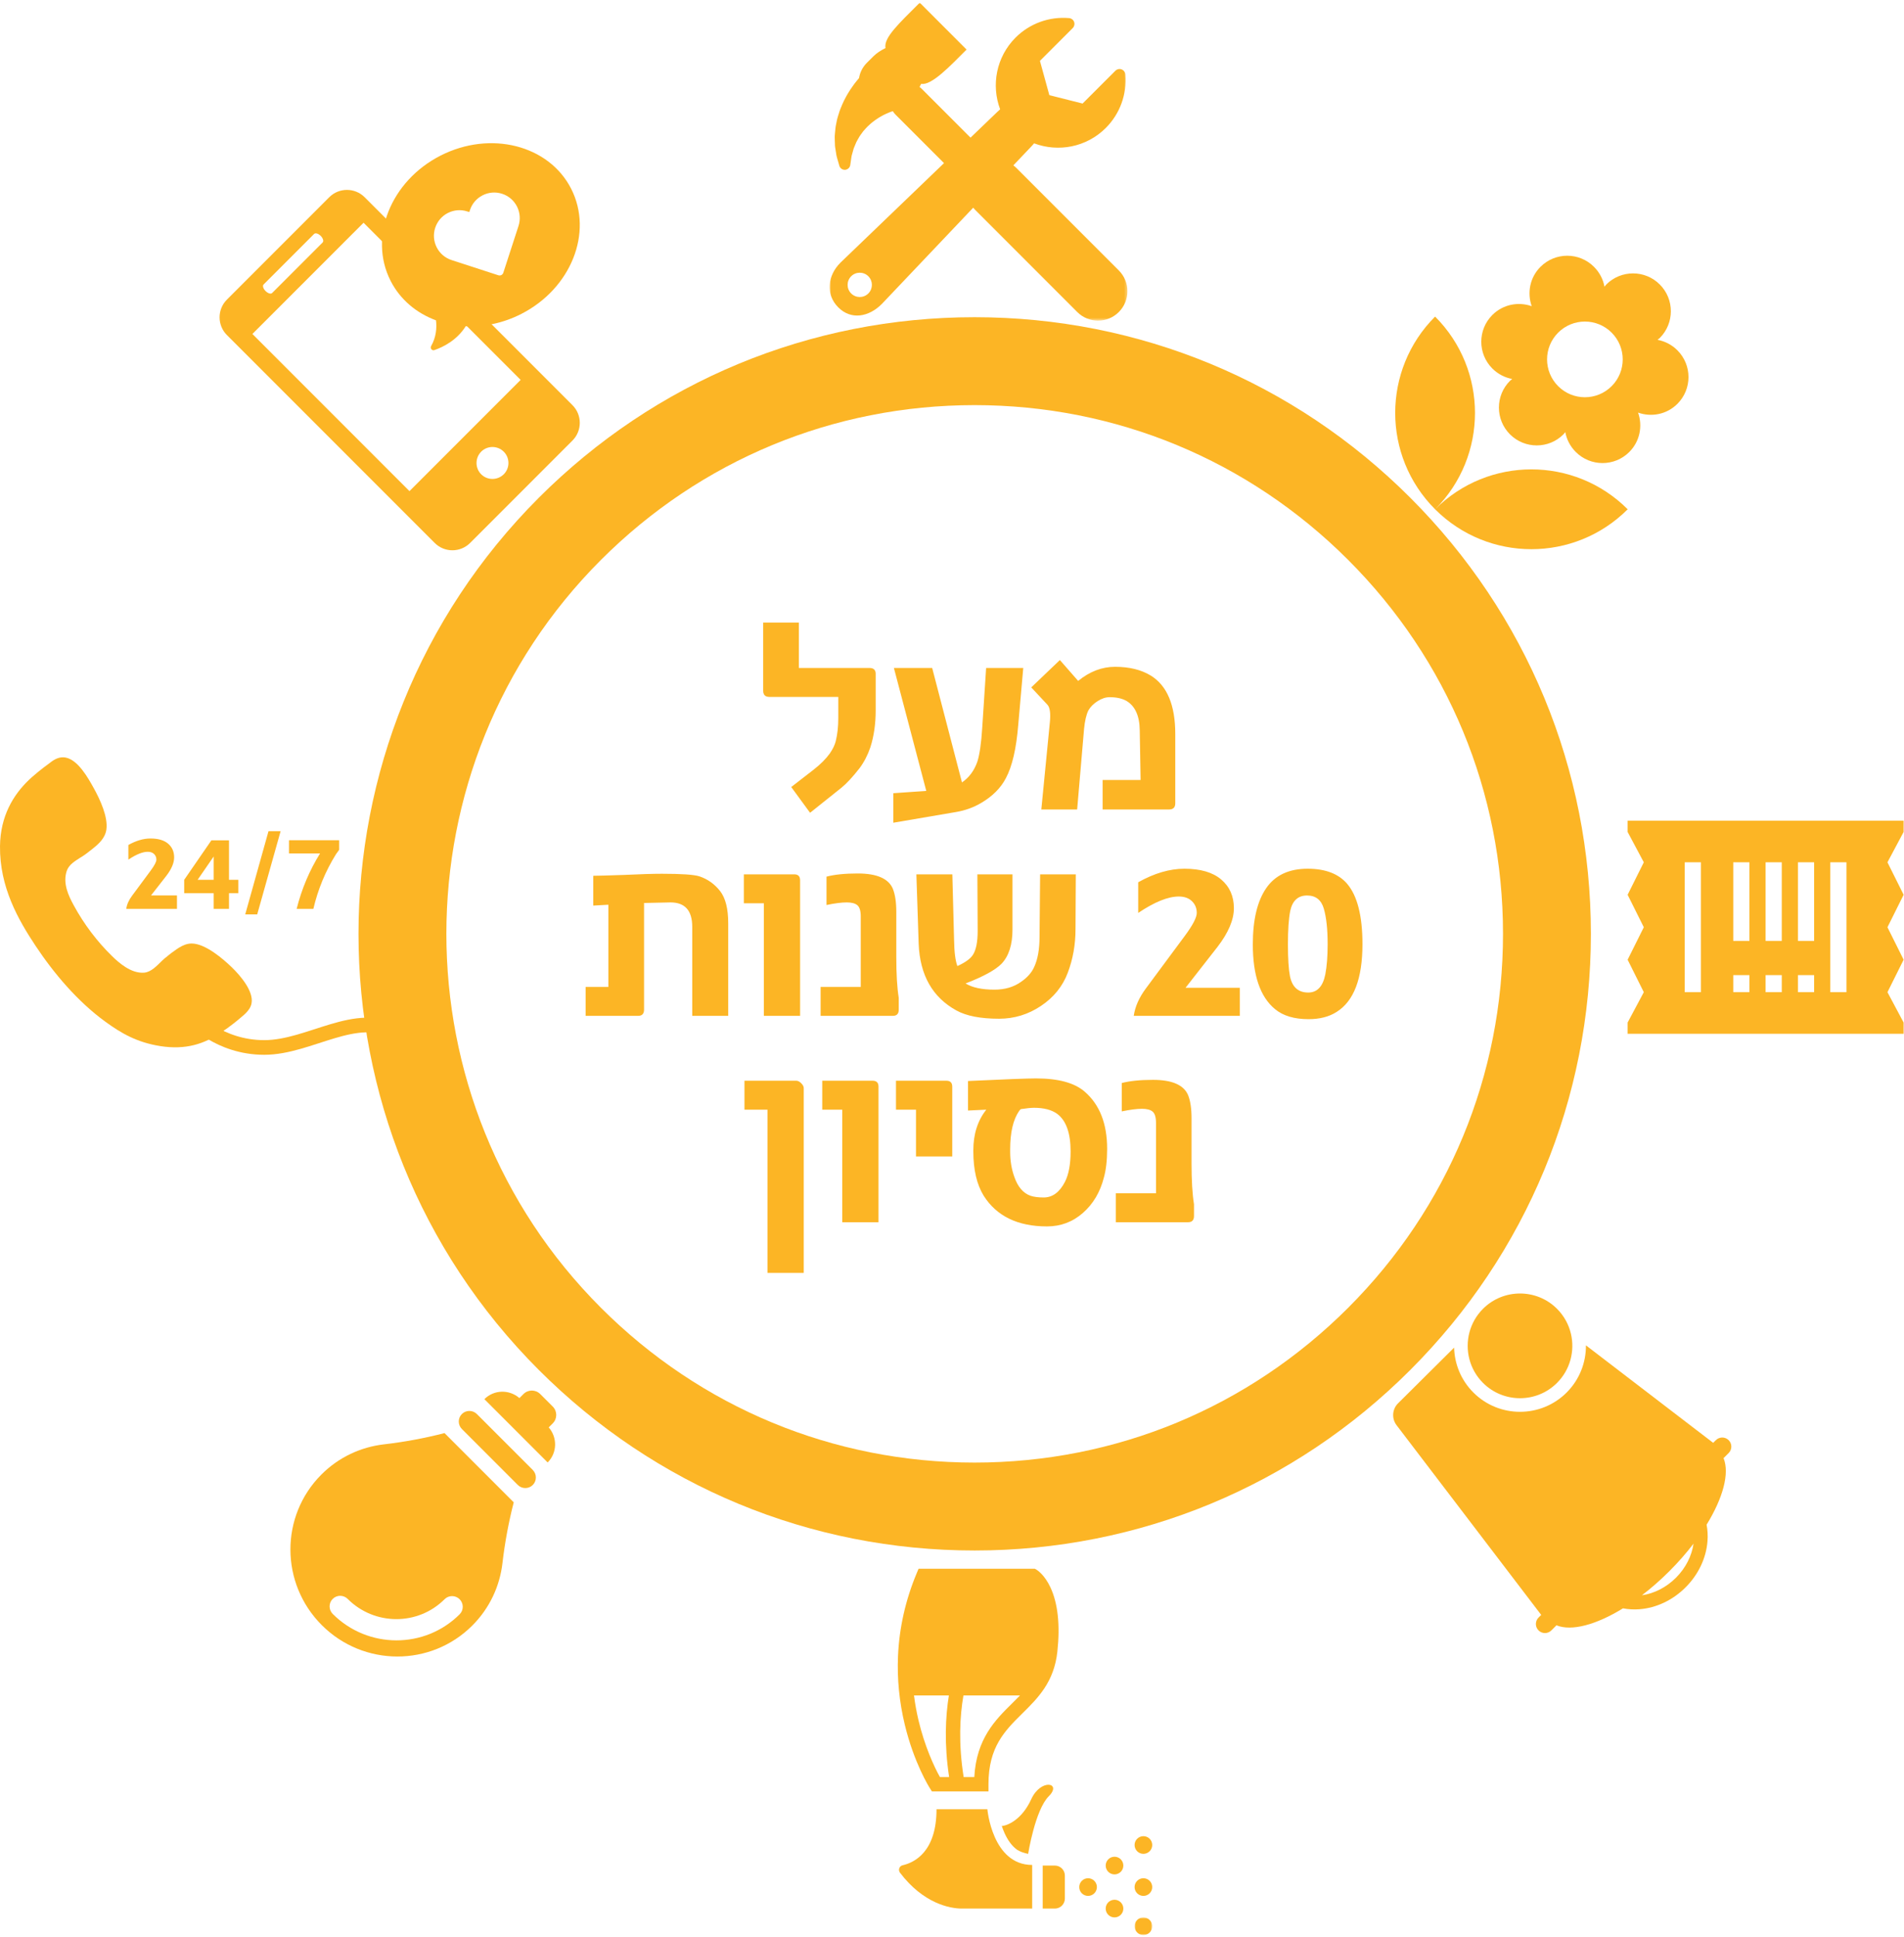 <?xml version="1.0" encoding="UTF-8"?>
<svg width="650px" height="661px" viewBox="0 0 650 661" version="1.1" xmlns="http://www.w3.org/2000/svg" xmlns:xlink="http://www.w3.org/1999/xlink">
    <title>Group 57</title>
    <defs>
        <polygon id="path-1" points="0 0 101.672 0 101.672 108.487 0 108.487"></polygon>
        <polygon id="path-3" points="2.27373675e-13 0 6.026 0 6.026 6.026 2.27373675e-13 6.026"></polygon>
    </defs>
    <g id="--Mekdan" stroke="none" stroke-width="1" fill="none" fill-rule="evenodd">
        <g id="Mekdan" transform="translate(-635, -1261)">
            <g id="Group-57" transform="translate(635, 1261.919)">
                <g id="Group-55" transform="translate(-0, 0)">
                    <path d="M274.386,370.338 C274.386,369.815 274.1,369.266 273.527,368.692 C272.953,368.119 272.389,367.832 271.832,367.832 L254.149,367.832 L254.149,377.706 L262.008,377.706 L262.008,433.408 L274.386,433.408 L274.386,370.338 Z M299.907,369.847 C299.907,368.504 299.235,367.832 297.893,367.832 L280.702,367.832 L280.702,377.706 L287.529,377.706 L287.529,416.117 L299.907,416.117 L299.907,369.847 Z M325.085,369.847 C325.085,368.504 324.412,367.832 323.07,367.832 L305.878,367.832 L305.878,377.706 L312.706,377.706 L312.706,393.67 L325.085,393.67 L325.085,369.847 Z M370.302,371.566 C366.831,368.553 361.296,367.046 353.699,367.046 C350.753,367.046 343.008,367.341 330.466,367.931 L330.466,378.001 L336.704,377.706 C333.757,381.439 332.283,386.056 332.283,391.558 L332.283,391.95 C332.283,398.206 333.462,403.248 335.82,407.08 C340.24,414.054 347.445,417.542 357.433,417.542 C362.115,417.542 366.201,416.011 369.688,412.949 C373.175,409.888 375.557,405.885 376.835,400.939 C377.587,398.255 377.964,394.964 377.964,391.066 C377.964,382.487 375.41,375.986 370.302,371.566 L370.302,371.566 Z M363.572,402.315 C361.738,405.885 359.315,407.669 356.303,407.669 C354.437,407.669 352.93,407.472 351.784,407.08 C349.294,406.195 347.461,404.051 346.283,400.645 C345.332,398.026 344.858,395.177 344.858,392.098 L344.858,391.263 C344.858,385.435 345.889,381.046 347.952,378.099 C348.247,377.706 348.46,377.509 348.591,377.509 C350.523,377.215 351.997,377.068 353.012,377.068 C356.417,377.068 359.069,377.772 360.97,379.179 C363.982,381.472 365.488,385.729 365.488,391.95 C365.488,396.339 364.849,399.794 363.572,402.315 L363.572,402.315 Z M407.612,409.978 C407.054,406.507 406.777,401.872 406.777,396.077 L406.777,380.604 C406.777,377.33 406.383,374.709 405.598,372.745 C404.124,369.274 400.129,367.538 393.612,367.538 C389.257,367.538 385.704,367.899 382.953,368.618 L382.953,378.295 C385.769,377.706 388.078,377.411 389.88,377.411 C391.549,377.411 392.761,377.739 393.514,378.393 C394.267,379.049 394.644,380.326 394.644,382.224 L394.644,406.244 L380.939,406.244 L380.939,416.117 L405.598,416.117 C406.94,416.117 407.612,415.414 407.612,414.005 L407.612,409.978 Z" id="Fill-1" fill="#FCB525"></path>
                    <path d="M248.604,314.115 C248.604,309.137 247.671,305.462 245.805,303.088 C243.938,300.713 241.596,299.052 238.781,298.102 C236.946,297.513 232.672,297.218 225.96,297.218 C222.882,297.218 218.624,297.349 213.189,297.61 C207.491,297.807 203.937,297.905 202.53,297.905 L202.53,308.073 L207.687,307.779 L207.687,335.826 L199.926,335.826 L199.926,345.699 L217.855,345.699 C219.197,345.699 219.869,344.995 219.869,343.587 L219.869,307.189 C224.748,307.059 227.76,306.993 228.908,306.993 C233.851,306.993 236.324,309.776 236.324,315.343 L236.324,345.699 L248.604,345.699 L248.604,314.115 Z M273.143,299.428 C273.143,298.086 272.471,297.414 271.129,297.414 L253.937,297.414 L253.937,307.288 L260.765,307.288 L260.765,345.699 L273.143,345.699 L273.143,299.428 Z M306.818,339.559 C306.26,336.088 305.983,331.454 305.983,325.658 L305.983,310.186 C305.983,306.912 305.589,304.291 304.803,302.326 C303.33,298.855 299.335,297.119 292.818,297.119 C288.463,297.119 284.91,297.48 282.159,298.201 L282.159,307.877 C284.975,307.288 287.283,306.993 289.085,306.993 C290.755,306.993 291.966,307.32 292.72,307.975 C293.473,308.63 293.85,309.908 293.85,311.806 L293.85,335.826 L280.145,335.826 L280.145,345.699 L304.803,345.699 C306.145,345.699 306.818,344.995 306.818,343.587 L306.818,339.559 Z M355.081,297.414 L354.884,318.732 C354.884,322.957 354.278,326.379 353.067,328.999 C352.215,330.931 350.71,332.633 348.548,334.107 C346.058,335.875 343.046,336.759 339.51,336.759 C335.22,336.759 331.928,336.056 329.636,334.647 C335.727,332.289 339.82,330.047 341.917,327.918 C344.404,325.298 345.65,321.402 345.65,316.227 L345.65,297.414 L333.664,297.414 L333.763,316.719 C333.763,320.484 333.222,323.202 332.142,324.873 C331.289,326.216 329.522,327.493 326.837,328.704 C326.149,326.903 325.772,323.923 325.707,319.764 L325.118,297.414 L312.838,297.414 L313.624,321.139 C314.048,331.815 318.355,339.396 326.542,343.882 C329.947,345.748 334.794,346.681 341.082,346.681 C346.255,346.681 351.02,345.225 355.375,342.309 C359.73,339.396 362.785,335.614 364.536,330.963 C366.287,326.313 367.165,321.369 367.165,316.129 L367.263,297.414 L355.081,297.414 Z M423.247,336.12 L404.729,336.12 L415.634,322.171 C419.367,317.324 421.234,312.92 421.234,308.957 C421.234,304.897 419.792,301.638 416.911,299.182 C414.029,296.727 409.837,295.498 404.336,295.498 C399.326,295.498 394.07,297.038 388.569,300.116 L388.569,310.578 C394.135,306.845 398.753,304.978 402.421,304.978 C404.319,304.978 405.818,305.511 406.915,306.575 C408.012,307.64 408.56,308.975 408.56,310.578 C408.56,312.118 407.217,314.704 404.533,318.339 L391.172,336.367 C388.879,339.445 387.504,342.556 387.046,345.699 L423.247,345.699 L423.247,336.12 Z M459.869,300.607 C456.922,297.201 452.436,295.498 446.41,295.498 C440.025,295.498 435.31,297.709 432.264,302.13 C429.219,306.55 427.695,312.953 427.695,321.336 C427.695,331.88 430.217,339.232 435.26,343.391 C438.011,345.683 441.825,346.829 446.705,346.829 C450.536,346.829 453.729,346.01 456.283,344.373 C462.179,340.706 465.125,332.994 465.125,321.237 C465.125,311.577 463.373,304.701 459.869,300.607 L459.869,300.607 Z M452.452,331.503 C451.633,335.662 449.685,337.742 446.607,337.742 C443.201,337.742 441.122,335.875 440.369,332.142 C439.91,329.784 439.681,326.15 439.681,321.237 C439.681,316.293 439.942,312.511 440.467,309.89 C441.22,306.387 443.135,304.635 446.214,304.635 C449.161,304.635 451.069,306.133 451.937,309.129 C452.804,312.125 453.239,316.161 453.239,321.237 C453.239,325.331 452.976,328.752 452.452,331.503 L452.452,331.503 Z" id="Fill-3" fill="#FCB525"></path>
                    <path d="M298.949,229.01 C298.949,227.667 298.245,226.995 296.838,226.995 L272.72,226.995 L272.72,211.523 L260.538,211.523 L260.538,234.757 C260.538,236.165 261.241,236.869 262.65,236.869 L286.178,236.869 L286.178,244.188 C286.178,247.07 285.883,249.689 285.294,252.047 C284.967,253.324 284.294,254.7 283.28,256.173 C281.937,258.04 280.087,259.89 277.729,261.724 L270.116,267.618 L276.551,276.41 L287.308,267.815 C289.043,266.407 291.091,264.196 293.448,261.183 C294.987,259.12 296.215,256.746 297.132,254.061 C298.343,250.295 298.949,246.072 298.949,241.388 L298.949,229.01 Z M336.652,226.995 L335.325,247.331 C334.998,252.605 334.442,256.484 333.656,258.973 C332.575,262.051 330.822,264.409 328.4,266.046 L318.231,226.995 L305.166,226.995 L316.218,268.944 L304.969,269.73 L304.969,279.8 L326.288,276.165 C329.431,275.641 332.313,274.61 334.933,273.07 C338.829,270.779 341.645,267.962 343.381,264.622 C345.543,260.594 346.95,254.552 347.606,246.496 L349.325,226.995 L336.652,226.995 Z M392.873,229.599 C389.598,227.602 385.521,226.603 380.642,226.603 C376.188,226.603 371.997,228.208 368.067,231.417 L361.829,224.294 L352.054,233.627 L357.605,239.571 C358.456,240.52 358.717,242.567 358.391,245.71 L355.492,275.281 L367.723,275.281 L370.081,247.823 C370.343,245.072 370.834,242.959 371.554,241.487 C372.242,240.275 373.29,239.219 374.699,238.318 C376.106,237.417 377.482,236.967 378.824,236.967 C381.149,236.967 383.065,237.394 384.571,238.244 C387.519,240.013 389.024,243.336 389.091,248.216 L389.385,265.211 L376.417,265.211 L376.417,275.281 L399.111,275.281 C400.519,275.281 401.223,274.577 401.223,273.168 L401.223,249.542 C401.223,239.686 398.44,233.038 392.873,229.599 L392.873,229.599 Z" id="Fill-5" fill="#FCB525"></path>
                    <path d="M470.874,179.545 C507.782,216.452 528.107,265.523 528.107,317.718 C528.107,369.913 507.782,418.984 470.874,455.891 C433.967,492.799 384.896,513.124 332.701,513.124 C280.506,513.124 231.435,492.799 194.528,455.891 C118.339,379.703 118.339,255.734 194.528,179.545 C231.435,142.637 280.506,122.312 332.701,122.312 C384.896,122.312 433.967,142.637 470.874,179.545 Z" id="Stroke-7" stroke="#FCB525" stroke-width="30" stroke-linecap="round" stroke-linejoin="round"></path>
                    <g id="Group-11" transform="translate(283.214, -0)">
                        <mask id="mask-2" fill="white">
                            <use xlink:href="#path-1"></use>
                        </mask>
                        <g id="Clip-10"></g>
                        <path d="M98.737,91.362 L63.771,56.402 C63.444,56.069 63.098,55.776 62.732,55.504 L68.929,48.989 C69.242,48.668 69.54,48.329 69.82,47.991 C78.04,51.091 87.683,49.349 94.292,42.739 C99.11,37.922 101.547,31.253 100.954,24.443 C100.894,23.678 100.381,23.014 99.656,22.747 C98.929,22.481 98.112,22.667 97.567,23.213 L86.364,34.413 L75.018,31.551 L71.805,19.851 L83.005,8.652 C83.55,8.099 83.731,7.286 83.47,6.561 C83.204,5.83 82.538,5.324 81.766,5.257 C74.965,4.672 68.297,7.101 63.478,11.919 C56.876,18.521 55.125,28.164 58.221,36.383 C57.888,36.67 57.548,36.969 57.223,37.295 L48.111,46.046 L31.373,29.309 C31.16,29.103 30.94,28.916 30.707,28.744 C30.908,28.398 31.1,28.045 31.273,27.679 C34.815,28.357 41.271,21.475 46.759,15.993 L30.774,-0.001 C23.627,7.147 18.403,11.947 19.08,15.486 C17.444,16.284 15.987,17.257 14.954,18.294 L12.699,20.544 C11.242,22.008 10.356,23.831 10.044,25.728 C9.824,25.974 9.604,26.24 9.385,26.52 L8.54,27.578 C8.52,27.605 8.446,27.706 8.426,27.731 L7.667,28.796 C7.188,29.435 6.776,30.12 6.369,30.786 C6.223,31.033 6.069,31.286 5.918,31.532 C5.89,31.572 5.87,31.611 5.851,31.658 L5.51,32.291 C5.099,33.055 4.679,33.854 4.312,34.727 L4.253,34.867 C3.827,35.877 3.381,36.93 3.076,38.048 L2.922,38.526 C2.803,38.925 2.676,39.326 2.563,39.797 L2.249,41.335 C2.025,42.3 1.944,43.246 1.878,44.083 L1.83,44.636 C1.718,45.508 1.75,46.333 1.778,47.059 C1.792,47.298 1.798,47.538 1.81,47.864 C1.817,47.997 1.817,48.123 1.824,48.256 C1.83,48.576 1.837,48.948 1.897,49.335 L2.096,50.579 C2.137,50.825 2.169,51.059 2.203,51.284 C2.283,51.79 2.357,52.316 2.51,52.808 L3.328,55.65 C3.582,56.509 4.4,57.082 5.291,57.022 C5.771,56.988 6.197,56.782 6.509,56.461 C6.795,56.182 6.994,55.811 7.056,55.384 L7.475,52.502 C7.507,52.269 7.607,51.937 7.707,51.584 C7.78,51.338 7.853,51.084 7.907,50.871 L8.206,49.793 C8.246,49.647 8.313,49.507 8.38,49.361 C8.44,49.227 8.499,49.088 8.554,48.948 C8.652,48.722 8.746,48.49 8.839,48.256 C9.025,47.796 9.204,47.366 9.472,46.939 C9.584,46.739 9.696,46.546 9.804,46.346 C10.083,45.847 10.349,45.375 10.663,44.982 C10.688,44.961 10.702,44.936 10.722,44.908 L11.435,43.923 C11.581,43.745 11.747,43.564 11.906,43.392 C12.021,43.264 12.133,43.145 12.272,42.978 C12.692,42.472 13.184,42.034 13.664,41.601 L13.916,41.368 C14.269,41.043 14.675,40.736 15.108,40.411 C15.282,40.276 15.453,40.15 15.627,40.023 C15.841,39.877 16.053,39.738 16.26,39.598 C16.646,39.339 16.979,39.112 17.363,38.913 L18.21,38.433 L19.062,38.014 C19.36,37.86 19.653,37.741 19.926,37.635 C20.086,37.562 20.246,37.503 20.392,37.434 C20.539,37.381 20.686,37.329 20.819,37.275 C21.005,37.209 21.165,37.148 21.377,37.088 L21.604,37.042 C21.856,37.447 22.149,37.834 22.501,38.187 L39.06,54.739 L3.721,88.686 C3.707,88.7 3.695,88.713 3.681,88.727 C-0.718,93.126 -1.437,99.561 2.962,103.96 C7.361,108.359 13.39,107.235 17.79,102.835 C17.81,102.815 17.824,102.803 17.844,102.783 L49.022,69.952 C49.203,70.164 49.381,70.384 49.588,70.584 L84.548,105.551 C88.462,109.465 94.817,109.465 98.737,105.551 C102.651,101.631 102.651,95.276 98.737,91.362 M13.225,99.208 C11.607,100.832 8.979,100.832 7.361,99.208 C5.744,97.591 5.744,94.963 7.361,93.346 C8.979,91.728 11.607,91.728 13.225,93.346 C14.842,94.963 14.842,97.591 13.225,99.208" id="Fill-9" fill="#FCB525" mask="url(#mask-2)"></path>
                    </g>
                    <path d="M79.116,329.112 C76.227,326.332 70.052,320.944 65.327,321.016 C63.78,321.041 62.417,321.645 61.179,322.391 L61.179,322.386 L61.032,322.479 C60.757,322.65 60.489,322.826 60.227,323.015 C59.369,323.601 58.02,324.574 56.494,325.873 L56.483,325.852 C56.431,325.896 56.38,325.942 56.329,325.978 C56.009,326.25 55.687,326.549 55.36,326.86 C55.347,326.873 55.333,326.879 55.329,326.893 C55.308,326.904 55.302,326.917 55.283,326.93 C53.497,328.651 51.579,330.782 49.169,330.967 C44.743,331.303 40.565,327.559 38.316,325.372 C33.25,320.451 28.705,314.502 25.139,307.924 C23.445,304.804 21.353,300.515 22.785,296.254 C23.498,294.127 25.544,292.921 27.417,291.713 C27.424,291.713 27.43,291.713 27.43,291.713 C28.827,290.898 30.529,289.576 31.689,288.627 C33.667,287.052 35.908,285.06 36.318,282.127 C36.923,277.814 34.16,271.876 31.974,267.941 C30.014,264.403 26.616,258.357 22.392,257.566 C20.429,257.203 18.772,258.034 17.294,259.171 C16.296,259.896 13.525,261.943 11.147,264.034 C11.07,264.098 10.993,264.168 10.915,264.23 C10.549,264.56 10.191,264.89 9.851,265.208 L9.851,265.215 C4.519,270.311 0.131,277.552 0.003,287.77 C-0.166,301.812 6.295,313.012 12.159,321.833 C18.373,331.186 26.471,340.811 36.032,347.744 C41.358,351.606 46.695,354.748 54.692,356.013 C63.46,357.402 69.768,355.223 75.296,351.487 C75.333,351.468 75.36,351.455 75.391,351.43 C78.534,349.373 81.123,347.232 82.611,345.939 C83.04,345.586 83.47,345.211 83.868,344.81 C83.919,344.76 83.958,344.728 83.958,344.728 L83.952,344.721 C84.82,343.831 85.615,342.81 85.871,341.445 C86.659,337.264 81.996,331.902 79.116,329.112" id="Fill-12" fill="#FCB525"></path>
                    <path d="M489.924,172.853 C508.081,191.008 537.512,191.011 555.672,172.853 C537.515,154.696 508.077,154.699 489.924,172.853 M509.467,106.557 C504.43,111.594 504.427,119.779 509.467,124.819 C511.397,126.749 513.741,127.916 516.252,128.402 L515.488,129.019 C510.452,134.056 510.448,142.241 515.488,147.281 C520.528,152.321 528.714,152.317 533.75,147.281 L534.37,146.521 C534.818,148.994 536.02,151.372 537.953,153.306 C542.994,158.346 551.179,158.342 556.216,153.306 C559.872,149.649 560.818,144.401 559.217,139.866 C563.743,141.477 569.003,140.518 572.646,136.875 C577.693,131.828 577.683,123.649 572.647,118.613 C570.713,116.679 568.374,115.516 565.861,115.031 L566.621,114.41 C571.665,109.373 571.671,101.192 566.629,96.149 C561.585,91.105 553.402,91.111 548.365,96.147 L547.748,96.911 C547.299,94.434 546.097,92.058 544.163,90.123 C539.12,85.08 530.948,85.077 525.901,90.123 C522.254,93.77 521.299,99.027 522.909,103.553 C518.371,101.955 513.12,102.904 509.467,106.557 M550.195,112.582 C555.238,117.626 555.231,125.807 550.194,130.844 C545.147,135.891 536.972,135.884 531.932,130.844 C526.892,125.804 526.885,117.628 531.931,112.582 C536.969,107.545 545.151,107.538 550.195,112.582 M489.923,107.104 C471.765,125.264 471.767,154.696 489.924,172.853 C508.077,154.699 508.08,125.261 489.923,107.104" id="Fill-14" fill="#FCB525"></path>
                    <path d="M60.413,304.613 L51.555,304.613 L56.772,297.94 C58.557,295.622 59.45,293.515 59.45,291.62 C59.45,289.677 58.76,288.119 57.382,286.944 C56.004,285.769 53.999,285.182 51.367,285.182 C48.971,285.182 46.457,285.918 43.826,287.391 L43.826,292.395 C46.488,290.61 48.697,289.717 50.451,289.717 C51.359,289.717 52.076,289.972 52.601,290.48 C53.125,290.989 53.388,291.627 53.388,292.395 C53.388,293.132 52.746,294.369 51.461,296.108 L45.071,304.73 C43.974,306.202 43.316,307.691 43.097,309.194 L60.413,309.194 L60.413,304.613 Z M81.348,299.279 L78.176,299.279 L78.176,285.816 L72.162,285.816 L62.881,299.279 L62.881,303.861 L72.937,303.861 L72.937,309.194 L78.176,309.194 L78.176,303.861 L81.348,303.861 L81.348,299.279 Z M67.463,299.279 L72.937,291.338 L72.937,299.279 L67.463,299.279 Z M91.662,282.691 L83.72,311.074 L87.809,311.074 L95.797,282.691 L91.662,282.691 Z M115.792,285.769 L98.664,285.769 L98.664,290.281 L109.261,290.281 C105.658,296.061 102.995,302.365 101.272,309.194 L106.981,309.194 C108.532,302.553 111.1,296.342 114.688,290.563 C115.173,289.889 115.542,289.38 115.792,289.035 L115.792,285.769 Z" id="Fill-16" fill="#FCB525"></path>
                    <path d="M501.639,453.718 C500.072,459.669 501.615,466.277 506.272,470.935 C513.241,477.903 524.58,477.903 531.548,470.935 C536.077,466.405 537.661,460.029 536.303,454.208 C535.571,451.073 533.988,448.098 531.548,445.659 C524.58,438.691 513.241,438.691 506.273,445.659 C503.961,447.971 502.417,450.764 501.639,453.718" id="Fill-18" fill="#FCB525"></path>
                    <path d="M585.767,490.482 L584.856,491.393 C584.809,491.354 584.763,491.316 584.714,491.279 L541.414,458.122 C541.459,463.947 539.266,469.784 534.832,474.219 C526.052,482.997 511.768,482.998 502.988,474.219 C498.753,469.983 496.562,464.467 496.413,458.906 L477.279,477.901 C475.258,479.908 475.038,483.103 476.765,485.367 L526.028,549.95 C526.068,550.001 526.109,550.049 526.15,550.099 L525.238,551.011 C524.029,552.22 524.029,554.18 525.238,555.389 C526.447,556.599 528.408,556.599 529.617,555.389 L531.358,553.648 C536.508,555.759 544.938,553.477 554.068,547.86 C555.871,548.209 557.764,548.315 559.714,548.164 C565.486,547.716 571.072,545.064 575.442,540.694 C579.811,536.324 582.464,530.738 582.912,524.965 C583.063,523.016 582.956,521.122 582.609,519.32 C588.225,510.19 590.506,501.76 588.396,496.61 L590.146,494.861 C591.355,493.652 591.355,491.691 590.146,490.482 C588.937,489.273 586.976,489.273 585.767,490.482 M572.158,537.41 C568.78,540.787 564.628,542.808 560.535,543.4 C563.683,540.995 566.843,538.238 569.915,535.166 C572.986,532.096 575.743,528.936 578.149,525.787 C577.556,529.88 575.535,534.032 572.158,537.41" id="Fill-20" fill="#FCB525"></path>
                    <path d="M368.438,642.965 C368.438,641.301 369.788,639.952 371.452,639.952 C373.116,639.952 374.464,641.301 374.464,642.965 C374.464,644.629 373.116,645.979 371.452,645.979 C369.788,645.979 368.438,644.629 368.438,642.965" id="Fill-22" fill="#FCB525"></path>
                    <path d="M387.331,642.965 C387.331,641.301 388.679,639.952 390.343,639.952 C392.007,639.952 393.356,641.301 393.356,642.965 C393.356,644.629 392.007,645.979 390.343,645.979 C388.679,645.979 387.331,644.629 387.331,642.965" id="Fill-24" fill="#FCB525"></path>
                    <path d="M377.468,650.303 C377.468,648.638 378.817,647.289 380.482,647.289 C382.146,647.289 383.494,648.638 383.494,650.303 C383.494,651.967 382.146,653.316 380.482,653.316 C378.817,653.316 377.468,651.967 377.468,650.303" id="Fill-26" fill="#FCB525"></path>
                    <path d="M377.468,635.627 C377.468,633.963 378.817,632.614 380.482,632.614 C382.146,632.614 383.494,633.963 383.494,635.627 C383.494,637.291 382.146,638.641 380.482,638.641 C378.817,638.641 377.468,637.291 377.468,635.627" id="Fill-28" fill="#FCB525"></path>
                    <g id="Group-32" transform="translate(387.331, 653.317)">
                        <mask id="mask-4" fill="white">
                            <use xlink:href="#path-3"></use>
                        </mask>
                        <g id="Clip-31"></g>
                        <path d="M2.27373675e-13,3.013 C2.27373675e-13,1.349 1.349,0 3.013,0 C4.677,0 6.026,1.349 6.026,3.013 C6.026,4.677 4.677,6.027 3.013,6.027 C1.349,6.027 2.27373675e-13,4.677 2.27373675e-13,3.013" id="Fill-30" fill="#FCB525" mask="url(#mask-4)"></path>
                    </g>
                    <path d="M387.331,628.614 C387.331,626.951 388.679,625.601 390.343,625.601 C392.007,625.601 393.356,626.951 393.356,628.614 C393.356,630.278 392.007,631.627 390.343,631.627 C388.679,631.627 387.331,630.278 387.331,628.614" id="Fill-33" fill="#FCB525"></path>
                    <path d="M353.858,534.688 L353.282,534.347 L313.589,534.347 L312.959,535.85 C309.131,544.986 306.98,554.523 306.567,564.2 C306.236,571.935 307.009,579.77 308.865,587.488 C312.03,600.648 317.208,608.856 317.427,609.199 L318.15,610.33 L337.449,610.33 L337.449,607.879 C337.449,595.143 343.057,589.605 348.995,583.74 C354.335,578.467 359.856,573.015 360.972,562.604 C361.942,553.558 361.153,546.21 358.63,540.766 C356.609,536.405 354.133,534.85 353.858,534.688 L353.858,534.688 Z M320.884,605.429 C318.962,602.033 315.679,594.947 313.587,586.158 C312.908,583.309 312.389,580.443 312.025,577.575 L323.935,577.575 C322.763,584.816 322.307,594.204 324.02,605.428 L320.884,605.428 L320.884,605.429 Z M345.551,580.252 C339.802,585.929 333.332,592.321 332.612,605.429 L328.982,605.429 C327.152,594.018 327.683,584.62 328.905,577.575 L348.217,577.575 C347.361,578.464 346.468,579.348 345.551,580.252 L345.551,580.252 Z" id="Fill-35" fill="#FCB525"></path>
                    <path d="M360.108,635.627 L355.967,635.627 L355.967,650.302 L360.108,650.302 C361.998,650.302 363.531,648.77 363.531,646.88 L363.531,639.05 C363.531,637.16 361.998,635.627 360.108,635.627" id="Fill-37" fill="#FCB525"></path>
                    <path d="M346.624,629.769 C346.85,629.96 347.081,630.137 347.315,630.301 C348.342,630.899 349.558,631.37 350.998,631.628 C350.998,631.628 353.375,616.642 358.027,611.992 C362.677,607.341 355.339,605.791 352.032,613.025 C348.782,620.135 343.738,622.053 341.995,622.117 C342.262,622.925 342.579,623.762 342.956,624.592 C343.97,626.823 345.203,628.565 346.624,629.769" id="Fill-39" fill="#FCB525"></path>
                    <path d="M319.715,616.405 C319.715,630.93 312.184,634.602 308.147,635.526 C307.017,635.785 306.535,637.128 307.236,638.051 C315.153,648.488 324.135,650.303 328.395,650.303 L352.372,650.303 L352.372,635.421 C338.73,635.421 337.077,616.405 337.077,616.405 L319.715,616.405 Z" id="Fill-41" fill="#FCB525"></path>
                    <path d="M65.737,346.361 C65.737,346.361 74.672,356.486 90.23,356.486 C105.787,356.486 121.807,343.34 135.538,351.471" id="Stroke-43" stroke="#FCB525" stroke-width="5"></path>
                    <path d="M150.392,52.177 C133.373,60.849 125.739,79.98 133.341,94.898 C136.616,101.325 142.194,105.93 148.849,108.386 C149.146,110.929 148.93,114.081 147.186,117.156 C146.749,117.916 147.463,118.821 148.3,118.537 C151.222,117.523 155.971,115.214 158.985,110.399 C165.199,110.686 171.762,109.355 177.937,106.208 C194.957,97.536 202.589,78.405 194.988,63.487 C187.387,48.57 167.41,43.506 150.392,52.177 M177.003,76.201 L171.821,92.151 C171.709,92.491 171.471,92.771 171.157,92.931 C170.842,93.092 170.476,93.12 170.135,93.009 L154.166,87.821 C151.944,87.099 150.146,85.56 149.089,83.484 C148.031,81.408 147.843,79.049 148.565,76.828 C149.293,74.618 150.814,72.814 152.889,71.756 C154.965,70.698 157.324,70.51 159.546,71.232 L160.211,71.447 L160.42,70.802 C161.142,68.581 162.681,66.781 164.757,65.724 C166.832,64.667 169.192,64.478 171.414,65.2 C173.635,65.922 175.435,67.462 176.492,69.537 C177.536,71.619 177.725,73.978 177.003,76.201" id="Fill-45" fill="#FCB525"></path>
                    <path d="M112.398,66.377 L77.461,101.314 C74.122,104.653 74.137,110.076 77.461,113.401 L148.402,184.342 C151.741,187.681 157.149,187.681 160.489,184.342 L195.426,149.405 C198.766,146.065 198.766,140.657 195.426,137.318 L124.485,66.377 C121.161,63.052 115.737,63.037 112.398,66.377 L112.398,66.377 Z M89.99,96.144 L107.229,78.906 C107.671,78.464 108.677,78.759 109.475,79.557 C110.288,80.37 110.583,81.375 110.14,81.818 L92.903,99.056 C92.456,99.503 91.465,99.192 90.652,98.379 C89.854,97.581 89.544,96.59 89.99,96.144 L89.99,96.144 Z M171.993,160.894 C169.864,163.023 166.392,163.038 164.267,160.913 C162.138,158.783 162.153,155.312 164.282,153.182 C166.392,151.072 169.849,151.072 171.979,153.202 C174.104,155.326 174.104,158.783 171.993,160.894 L171.993,160.894 Z M177.738,128.706 L139.787,166.658 L86.163,113.034 L124.115,75.083 L177.738,128.706 Z" id="Fill-47" fill="#FCB525"></path>
                    <path d="M157.689,486.687 L176.756,505.754 C178.175,507.172 180.472,507.179 181.884,505.767 C183.296,504.354 183.288,502.058 181.871,500.64 L162.803,481.573 C161.385,480.155 159.088,480.146 157.675,481.558 C156.264,482.971 156.272,485.269 157.689,486.687" id="Fill-49" fill="#FCB525"></path>
                    <path d="M187.323,486.115 L188.716,484.722 C190.289,483.149 190.284,480.595 188.703,479.013 L184.431,474.741 C182.852,473.163 180.294,473.155 178.721,474.728 L177.328,476.12 C173.861,473.11 168.64,473.205 165.362,476.484 L186.963,498.084 C190.241,494.806 190.332,489.581 187.323,486.115" id="Fill-51" fill="#FCB525"></path>
                    <path d="M109.854,553.588 C124.082,567.816 147.09,567.877 161.244,553.723 C167.216,547.75 170.632,540.203 171.536,532.401 C172.332,525.504 173.646,518.408 175.383,511.687 L151.759,488.063 C144.973,489.815 138.007,491.102 131.039,491.909 C123.242,492.815 115.693,496.231 109.723,502.202 C95.569,516.356 95.629,539.363 109.854,553.588 M118.703,544.654 C127.849,553.799 142.684,553.837 151.78,544.741 C153.192,543.329 155.486,543.334 156.908,544.756 C158.329,546.177 158.333,548.471 156.921,549.883 C145.006,561.798 125.568,561.747 113.59,549.769 C112.172,548.35 112.164,546.052 113.576,544.64 C114.987,543.229 117.285,543.236 118.703,544.654" id="Fill-53" fill="#FCB525"></path>
                </g>
                <path d="M555.65,279.117 L555.65,282.947 L561.172,293.306 L555.65,304.385 L561.172,315.464 L555.65,326.543 L561.172,337.622 L555.65,347.981 L555.65,351.811 L649.872,351.811 L649.872,347.981 L644.351,337.622 L649.872,326.543 L644.351,315.464 L649.872,304.385 L644.351,293.306 L649.872,282.947 L649.872,279.117 L555.65,279.117 Z M624.836,337.622 L630.357,337.622 L630.357,293.306 L624.836,293.306 L624.836,337.622 Z M613.794,320.128 L619.315,320.128 L619.315,293.306 L613.794,293.306 L613.794,320.128 Z M602.751,320.128 L608.273,320.128 L608.273,293.306 L602.751,293.306 L602.751,320.128 Z M591.71,320.128 L597.231,320.128 L597.231,293.306 L591.71,293.306 L591.71,320.128 Z M575.148,337.622 L580.669,337.622 L580.669,293.306 L575.148,293.306 L575.148,337.622 Z M613.794,337.622 L619.315,337.622 L619.315,331.792 L613.794,331.792 L613.794,337.622 Z M602.751,337.622 L608.273,337.622 L608.273,331.792 L602.751,331.792 L602.751,337.622 Z M591.71,337.622 L597.231,337.622 L597.231,331.792 L591.71,331.792 L591.71,337.622 Z" id="Fill-56" fill="#FCB525"></path>
            </g>
        </g>
    </g>
</svg>